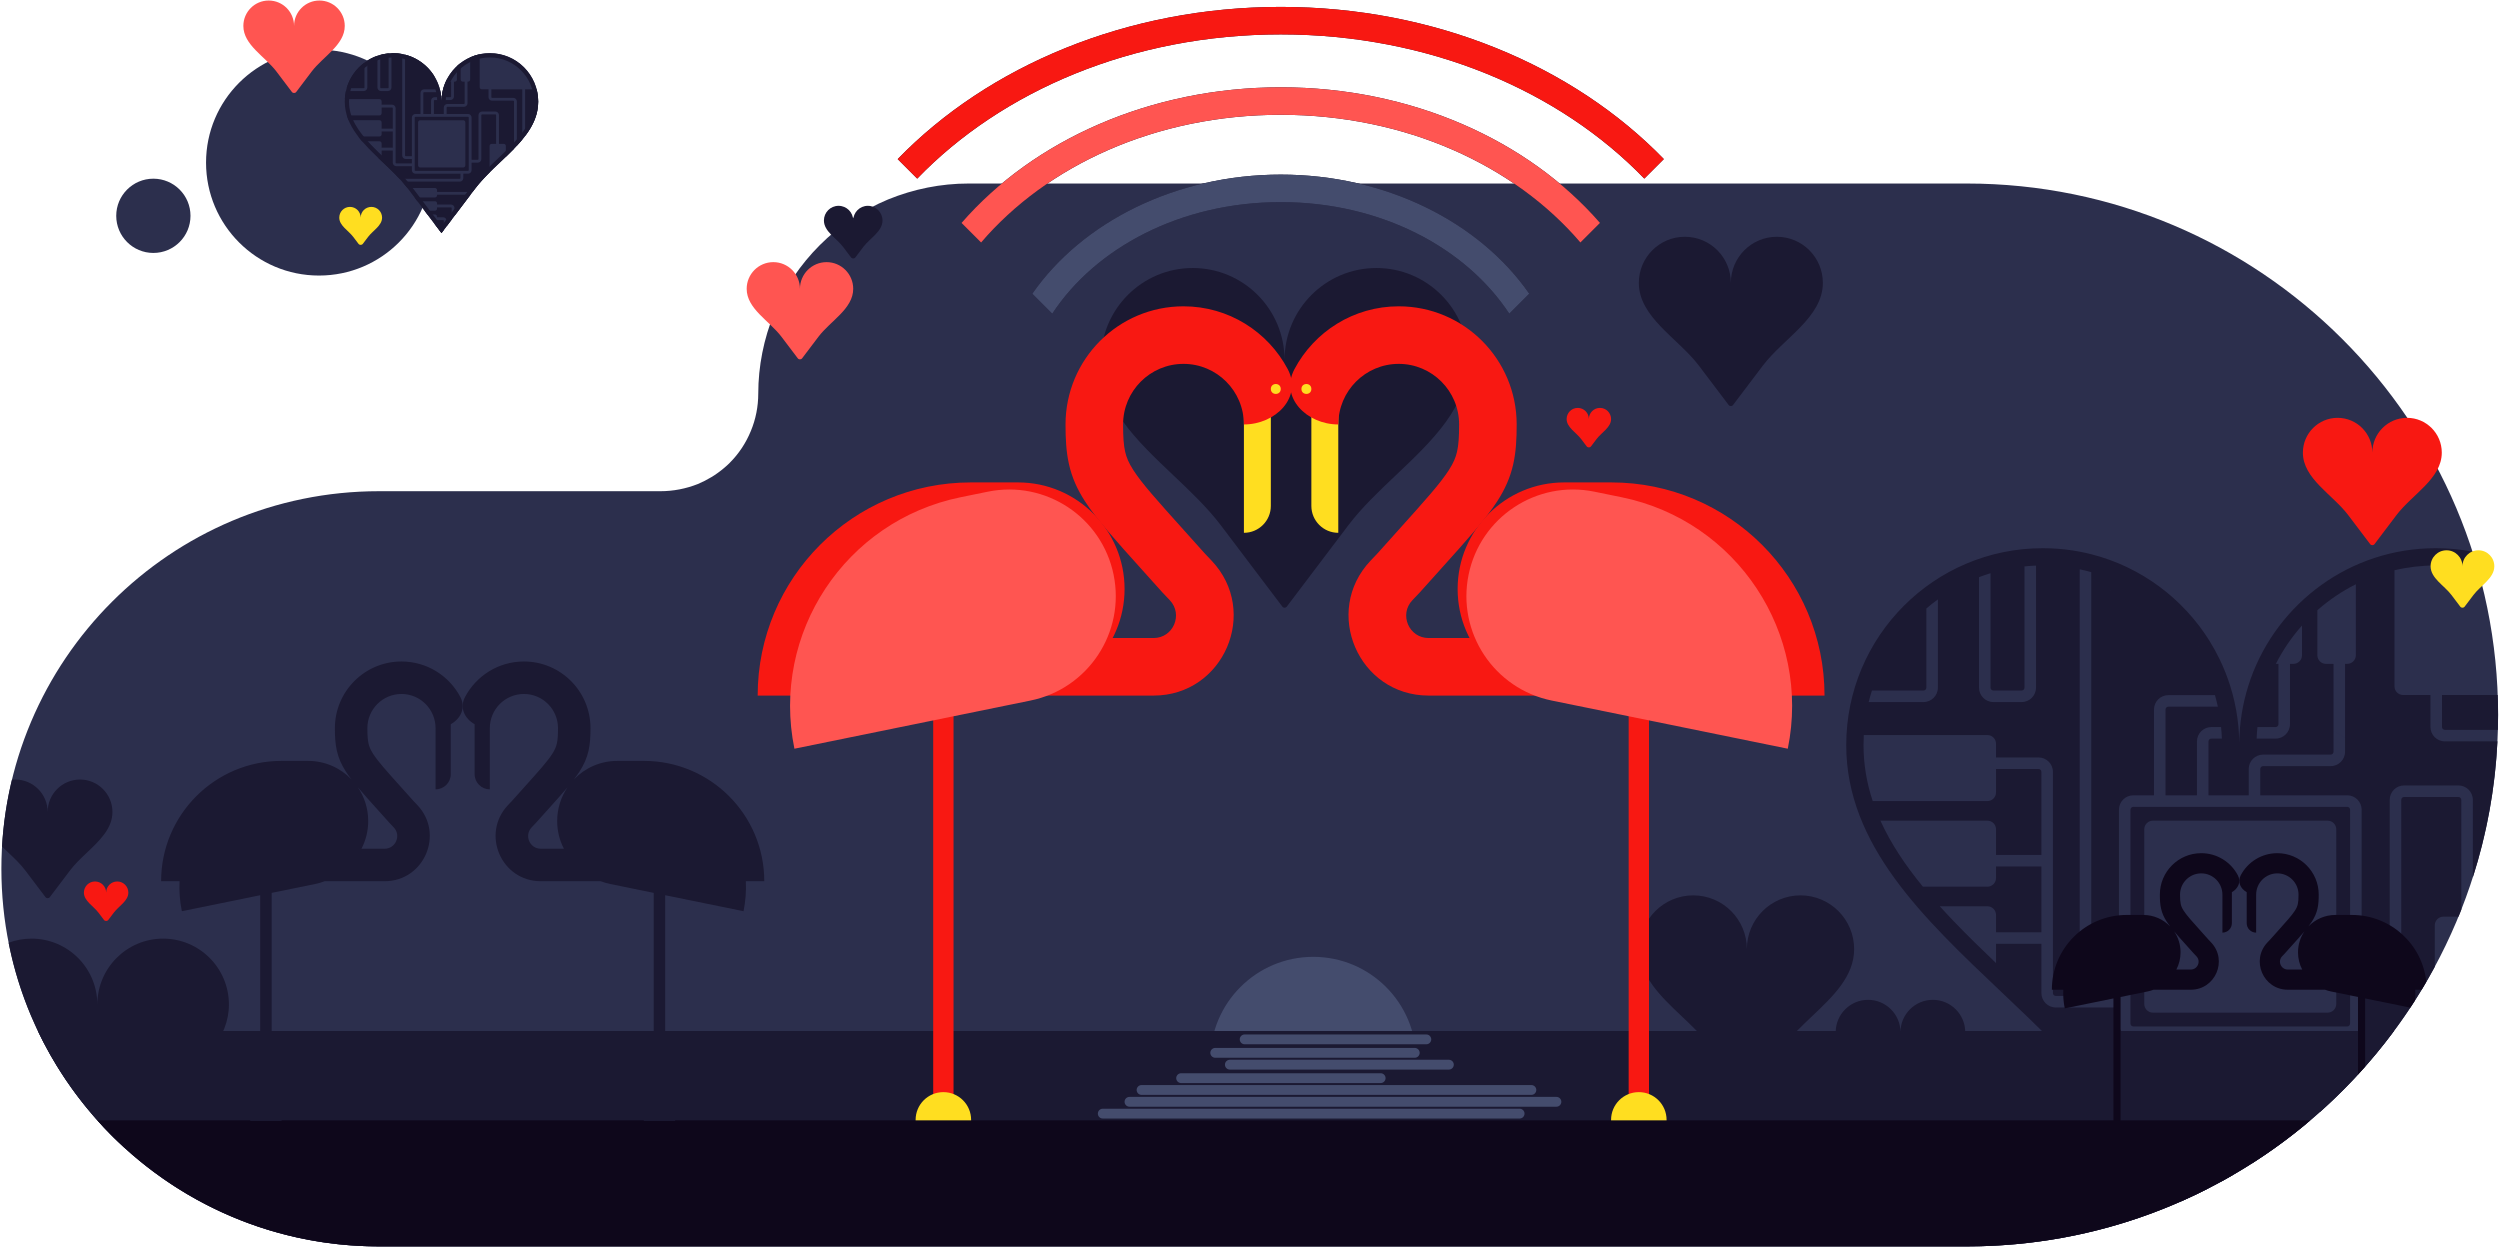 <?xml version="1.0" encoding="UTF-8"?><svg id="Layer_1" xmlns="http://www.w3.org/2000/svg" xmlns:xlink="http://www.w3.org/1999/xlink" viewBox="0 0 909 454"><defs><style>.cls-1{fill:#2c2f4d;}.cls-1,.cls-2,.cls-3,.cls-4,.cls-5,.cls-6,.cls-7,.cls-8,.cls-9,.cls-10,.cls-11,.cls-12{stroke-width:0px;}.cls-2,.cls-11{fill:#1b1932;}.cls-3{fill:none;}.cls-4{fill:#ffde20;}.cls-5,.cls-6{fill:#f81812;}.cls-5,.cls-7,.cls-8,.cls-10,.cls-11{fill-rule:evenodd;}.cls-7,.cls-12{fill:#444c6d;}.cls-8,.cls-9{fill:#ff5551;}.cls-13{clip-path:url(#clippath);}.cls-10{fill:#0e071b;}</style><clipPath id="clippath"><rect class="cls-3" x=".305" y=".193" width="908" height="453"/></clipPath></defs><g class="cls-13"><path class="cls-1" d="m137.799,453.193h577.273c106.719,0,193.232-86.513,193.232-193.232s-86.513-193.232-193.233-193.232h-362.867c-10.1,0-20,1.998-29.3,5.793-9.3,3.896-17.7,9.489-24.8,16.581-7.1,7.092-12.8,15.482-16.6,24.772-3.8,9.289-5.8,19.278-5.8,29.267,0,4.595-.9,9.289-2.7,13.585-1.8,4.395-4.4,8.29-7.7,11.587-.66.659-1.34,1.288-2.05,1.867-2.85,2.428-6.11,4.386-9.55,5.824-4.3,1.698-8.9,2.597-13.6,2.597h-102.305C61.973,178.603.504,240.072.504,315.898s61.469,137.295,137.295,137.295Z"/><path class="cls-11" d="m45.215,417.281l6.775-8.956c3.483-4.604,7.963-8.85,12.437-13.09l0-.001c9.418-8.926,18.808-17.825,18.808-29.976,0-13.241-10.711-23.974-23.924-23.974s-23.924,10.733-23.924,23.974c0-13.241-10.708-23.974-23.921-23.974-2.931,0-5.738.528-8.333,1.494,5.805,29.247,20.901,55.15,42.082,74.503ZM.738,307.798c.75.738,1.521,1.469,2.292,2.2,2.203,2.088,4.409,4.178,6.123,6.445l7.375,9.748c.4.529,1.195.529,1.595,0l7.375-9.749c1.714-2.266,3.92-4.357,6.123-6.444,4.636-4.395,9.259-8.776,9.259-14.758,0-6.518-5.273-11.802-11.778-11.802s-11.778,5.284-11.778,11.802c0-6.518-5.272-11.802-11.776-11.802-.405,0-.806.02-1.2.06-1.901,7.858-3.126,15.98-3.61,24.3Zm802.268,124.273c-3.327,1.703-6.709,3.313-10.144,4.825l-28.245-37.334c-10.403-13.751-23.785-26.434-37.149-39.099-28.13-26.66-56.178-53.243-56.178-89.537,0-39.546,31.991-71.604,71.455-71.604h.003l13.443,8.438v142.686c0,2.892,2.344,5.236,5.236,5.236h9.024v6.444h-22.964c-.578,0-1.047-.469-1.047-1.047v-80.432c0-2.892-2.344-5.236-5.236-5.236h-15.457v-5.005c0-1.735-1.406-3.142-3.141-3.142h-44.933c-.066,1.212-.1,2.433-.1,3.662,0,7.114,1.187,13.861,3.347,20.345h41.686c1.735,0,3.141-1.406,3.141-3.141v-8.53h15.457c.578,0,1.047.468,1.047,1.047v30.206h-16.504v-9.32c0-1.735-1.406-3.142-3.141-3.142h-38.888c3.759,8.305,9.068,16.226,15.441,24.007h23.447c1.735,0,3.141-1.406,3.141-3.141v-4.215h16.504v23.928h-16.504v-6.311c0-1.735-1.406-3.141-3.141-3.141h-17.304c1.643,1.817,3.337,3.631,5.075,5.444,4.925,5.139,10.09,10.161,15.37,15.2v-7.003h16.504v17.92c0,2.891,2.344,5.235,5.236,5.235h22.964v5.857c0,2.892,2.345,5.236,5.236,5.236h66.576v6.455c0,.578-.469,1.047-1.047,1.047h-80.525c1.226,1.385,2.43,2.781,3.611,4.189h76.914c2.892,0,5.236-2.344,5.236-5.236v-6.455h6.994c2.892,0,5.236-2.344,5.236-5.236v-11.106h9.166c2.891,0,5.236-2.345,5.236-5.236v-65.002c0-.578.468-1.047,1.047-1.047h19.748c.578,0,1.047.469,1.047,1.047v39.922c-.335.85-.676,1.698-1.023,2.543h-5.478c-1.735,0-3.141,1.406-3.141,3.141v15.075c-10.77,19.982-24.955,37.851-41.775,52.824h-35.857v-2.677c0-1.735-1.407-3.142-3.142-3.142h-32.808l10.584,13.99h22.224c1.735,0,3.142-1.406,3.142-3.141v-.841h30.993c-6.259,5.212-12.851,10.035-19.742,14.434h-11.251v-1.732c0-1.735-1.407-3.142-3.142-3.142h-18.003l10.584,13.99h5.915Zm4.561-2.412c1.5-.82,2.988-1.658,4.463-2.516h-4.378v1.787c0,.251-.03.495-.085.729Zm91.548-110.649c5.034-15.706,8.114-32.286,8.954-49.454h-19.121c-2.891,0-5.235-2.344-5.235-5.236v-11.613h-9.931c-1.735,0-3.142-1.406-3.142-3.141v-42.221c4.818-1.138,9.842-1.74,15.006-1.74,5.318,0,10.487.639,15.436,1.844-.651-2.31-1.343-4.603-2.077-6.877-4.328-.821-8.794-1.25-13.359-1.25-31.008,0-57.404,19.793-67.291,47.458l-11.305-7.097c-1.087-2.242-2.286-4.418-3.591-6.522v-.012c-9.615-15.487-24.967-27.026-43.079-31.631v.002c-1.381-.351-2.778-.662-4.189-.932v-.001c-3.408-.65-6.902-1.057-10.463-1.203-.986-.041-1.979-.062-2.976-.062l13.439,8.436v.002l4.189,2.63v140.056c0,.578.469,1.047,1.047,1.047h9.024v-57.08c0-2.892,2.345-5.236,5.236-5.236h7.506v-31.189c0-2.892,2.344-5.236,5.236-5.236h16.924c.397,1.378.751,2.775,1.058,4.189h-17.982c-.579,0-1.047.469-1.047,1.047v31.189h11.429v-19.575c0-2.892,2.345-5.236,5.236-5.236h3.536c.138,1.384.232,2.78.282,4.189h-3.818c-.578,0-1.047.468-1.047,1.047v19.575h14.634v-9.563c0-2.892,2.344-5.236,5.236-5.236h24.553c.579,0,1.048-.469,1.048-1.047v-7.646l4.188,2.628v5.018c0,2.891-2.344,5.235-5.236,5.235h-24.553c-.579,0-1.047.469-1.047,1.048v9.563h31.623c2.892,0,5.236,2.344,5.236,5.236v62.463h9.166c.578,0,1.047-.469,1.047-1.047v-65.002c0-2.892,2.344-5.236,5.236-5.236h19.748c2.891,0,5.236,2.344,5.236,5.236v28.183Zm-50.644-53.326v-24.302h-2.735c-1.735,0-3.142-1.406-3.142-3.141v-16.356c4.216-3.72,8.915-6.903,13.99-9.441v25.797c0,1.735-1.406,3.141-3.141,3.141h-.784v26.931l-4.188-2.629Zm-15.836-9.94l15.836,9.94v.001l-15.836-9.94v-.001Zm-4.188-2.629v-11.733h-.943c2.566-5.061,5.77-9.743,9.506-13.938v10.797c0,1.735-1.406,3.141-3.141,3.141h-1.234v14.362l-4.188-2.629Zm0,.001l4.188,2.629v7.574c0,2.891-2.344,5.236-5.235,5.236h-6.884c.05-1.409.144-2.805.282-4.189h6.602c.578,0,1.047-.469,1.047-1.047v-10.203Zm-10.092-6.335l10.092,6.335v-.001l-10.092-6.335v.001Zm-11.304-7.095l-.001-.003-46.67-29.296v-2.362c-1.379-.387-2.775-.73-4.189-1.027v.76l4.189,2.629v.003l46.671,29.296Zm0,0c1.513,3.123,2.806,6.372,3.86,9.729.306.976.592,1.962.858,2.956l.002-.02c1.038,3.885,1.759,7.899,2.132,12.015h-.008c.125,1.385.212,2.782.257,4.189h.008c.017.538.029,1.079.034,1.62.075-7.227,1.217-14.197,3.277-20.76.278-.886.573-1.764.884-2.634l-11.304-7.095Zm101.118,13.021h-20.268v11.613c0,.578.469,1.047,1.047,1.047h19.281c.049-1.796.074-3.598.074-5.406,0-2.429-.045-4.847-.134-7.254Zm-507.871-121.805c0-18.477,14.948-33.456,33.387-33.456s33.383,14.979,33.383,33.456c0-18.477,14.947-33.456,33.386-33.456s33.387,14.979,33.387,33.456c0,16.957-13.104,29.377-26.247,41.834h0c-6.243,5.918-12.495,11.844-17.356,18.268l-22.369,29.57c-.4.529-1.195.529-1.595,0l-22.369-29.568c-4.861-6.425-11.114-12.351-17.358-18.268v-.001c-13.144-12.456-26.249-24.877-26.249-41.835Zm299.084,124.361h-19.924c.347-1.415.741-2.812,1.179-4.189h18.745c.578,0,1.047-.469,1.047-1.047v-28.781c1.35-1.156,2.747-2.258,4.189-3.302v32.083c0,2.891-2.345,5.236-5.236,5.236Zm20.186-5.236v-40.17c1.374-.524,2.771-1.003,4.188-1.435v41.605c0,.578.469,1.047,1.047,1.047h10.257c.578,0,1.047-.469,1.047-1.047v-44.087c1.384-.14,2.781-.237,4.189-.289v44.376c0,2.891-2.344,5.236-5.236,5.236h-10.257c-2.891,0-5.235-2.345-5.235-5.236Zm63.232,48.364c-1.735,0-3.141,1.407-3.141,3.142v63.519c0,1.735,1.406,3.142,3.141,3.142h63.52c1.735,0,3.141-1.407,3.141-3.142v-63.519c0-1.735-1.406-3.142-3.141-3.142h-63.52Zm-7.113-5.025c-.578,0-1.047.469-1.047,1.047v77.758c0,.579.469,1.048,1.047,1.048h77.759c.578,0,1.047-.469,1.047-1.048v-77.758c0-.578-.469-1.047-1.047-1.047h-77.759Zm-179.524,51.728c0-10.793,8.732-19.543,19.502-19.543,10.771,0,19.5,8.75,19.5,19.543,0-10.793,8.731-19.543,19.502-19.543,10.77,0,19.501,8.75,19.501,19.543,0,9.905-7.654,17.16-15.331,24.436h0v.001h-.001l-.001.001h0c-3.646,3.456-7.298,6.917-10.136,10.669l-12.734,16.833c-.4.529-1.195.529-1.595,0l-12.735-16.832c-2.839-3.753-6.492-7.215-10.139-10.671-7.678-7.277-15.333-14.532-15.333-24.437Zm-29.993,35.262c-6.505,0-11.778,5.284-11.778,11.802,0,5.982,4.623,10.364,9.259,14.758,2.203,2.088,4.409,4.178,6.124,6.445l7.375,9.748c.4.529,1.195.529,1.595,0l7.375-9.749c1.714-2.266,3.92-4.357,6.123-6.444,4.636-4.395,9.259-8.776,9.259-14.758,0-6.518-5.274-11.802-11.778-11.802-6.505,0-11.778,5.284-11.778,11.802,0-6.518-5.272-11.802-11.776-11.802Zm113.065-16.819c-6.504,0-11.778,5.284-11.778,11.802,0,5.983,4.624,10.364,9.26,14.759,2.203,2.087,4.409,4.178,6.123,6.444l7.376,9.749c.4.529,1.194.529,1.595,0l7.375-9.749c1.714-2.267,3.92-4.357,6.122-6.445,4.637-4.394,9.259-8.776,9.259-14.758,0-6.518-5.273-11.802-11.778-11.802-6.504,0-11.777,5.284-11.777,11.802,0-6.518-5.272-11.802-11.777-11.802Z"/><circle class="cls-12" cx="477.496" cy="385.329" r="37.422"/><path class="cls-11" d="m715.07,453.193H137.797c-54.713,0-101.952-32.004-124.016-78.314h856.65c-35.203,47.515-91.685,78.314-155.361,78.314Z"/><path class="cls-12" d="m452.559,376.129h66.053c.986,0,1.786.8,1.786,1.786h0c0,.986-.8,1.786-1.786,1.786h-66.053c-.986,0-1.786-.8-1.786-1.786h0c0-.986.8-1.786,1.786-1.786Z"/><path class="cls-12" d="m441.86,381.029h72.549c.986,0,1.786.8,1.786,1.786h0c0,.986-.8,1.786-1.786,1.786h-72.549c-.986,0-1.786-.8-1.786-1.786h0c0-.986.8-1.786,1.786-1.786Z"/><path class="cls-12" d="m429.458,390.229h72.549c.986,0,1.786.8,1.786,1.786h0c0,.986-.8,1.786-1.786,1.786h-72.549c-.986,0-1.786-.8-1.786-1.786h0c0-.986.8-1.786,1.786-1.786Z"/><path class="cls-12" d="m447.177,385.329h79.635c.986,0,1.786.8,1.786,1.786h0c0,.986-.8,1.786-1.786,1.786h-79.635c-.986,0-1.786-.8-1.786-1.786h0c0-.986.8-1.786,1.786-1.786Z"/><path class="cls-12" d="m410.677,398.829h155.237c.986,0,1.786.8,1.786,1.786h0c0,.986-.8,1.786-1.786,1.786h-155.237c-.986,0-1.786-.8-1.786-1.786h0c0-.986.8-1.786,1.786-1.786Z"/><path class="cls-12" d="m415.071,394.529h141.74c.986,0,1.786.8,1.786,1.786h0c0,.986-.8,1.786-1.786,1.786h-141.74c-.986,0-1.786-.8-1.786-1.786h0c0-.986.8-1.786,1.786-1.786Z"/><path class="cls-12" d="m400.966,403.129h151.569c.986,0,1.786.8,1.786,1.786h0c0,.986-.8,1.786-1.786,1.786h-151.569c-.986,0-1.786-.8-1.786-1.786h0c0-.986.8-1.786,1.786-1.786Z"/><path class="cls-10" d="m800.366,317.556c-4.247,0-7.704,3.453-7.704,7.728,0,1.654.079,2.662.261,3.466.166.733.448,1.426,1.042,2.348,1.11,1.725,2.974,3.799,6.435,7.651l.001.001c.8.89,1.685,1.875,2.666,2.972l.881.929c6.165,6.496,1.56,17.215-7.396,17.215h-13.53c-.693.265-1.417.478-2.169.631l-9.816,2.003v48.187c1.314.517,2.243,1.797,2.243,3.294v.055h-7.08v-.055c0-1.497.93-2.777,2.243-3.294v-47.658l-17.701,3.612c-.465-2.281-.63-4.553-.522-6.775h-4.165c0-15.017,12.173-27.19,27.189-27.19h6.012c3.852,0,7.33,1.602,9.803,4.176-.482-.626-.903-1.215-1.267-1.781-.984-1.527-1.645-3.007-2.028-4.699-.367-1.62-.443-3.287-.443-5.088,0-8.315,6.729-15.069,15.045-15.069,5.768,0,10.772,3.248,13.297,8.013,1.313,2.478.073,4.903-2.157,6.164v11.279c0,1.897-1.537,3.434-3.434,3.434v-13.821h-.003c0-4.276-3.455-7.728-7.703-7.728Zm-9.852,21.091c1.475,2.175,2.337,4.798,2.337,7.624,0,2.255-.549,4.381-1.521,6.253h5.222c2.508,0,3.797-3.001,2.071-4.82l-.957-1.008-.037-.041c-.887-.993-1.717-1.916-2.493-2.778l-.002-.002-.001-.001c-1.837-2.041-3.368-3.743-4.619-5.227Z"/><path class="cls-10" d="m880.504,359.866c.574-.949,1.139-1.902,1.697-2.86-1.429-13.673-12.99-24.33-27.041-24.33h-6.011c-3.852,0-7.33,1.602-9.804,4.176.482-.626.904-1.215,1.268-1.781.983-1.527,1.645-3.007,2.028-4.699.367-1.62.443-3.287.443-5.088,0-8.315-6.729-15.069-15.046-15.069-5.768,0-10.771,3.248-13.296,8.013-1.313,2.478-.074,4.903,2.156,6.164v11.279c0,1.897,1.538,3.434,3.434,3.434v-13.821h.003c0-4.276,3.456-7.728,7.703-7.728,4.248,0,7.705,3.453,7.705,7.728,0,1.654-.08,2.662-.262,3.466-.166.733-.448,1.426-1.041,2.348-1.111,1.725-2.974,3.799-6.436,7.651-.8.89-1.685,1.875-2.666,2.973l-.881.929c-6.165,6.496-1.56,17.215,7.395,17.215h13.531c.693.265,1.417.478,2.168.631l9.816,2.003v28.19c.874-.951,1.739-1.91,2.594-2.878v-24.783l16.421,3.35c.578-.874,1.149-1.753,1.713-2.637.124-1.303.152-2.598.09-3.876h2.319Zm-44.95-13.595c0-2.826.862-5.449,2.337-7.624-1.251,1.484-2.783,3.186-4.62,5.228h-.001l-.003.004-.001.001c-.775.861-1.605,1.783-2.491,2.775l-.036.041-.957,1.008c-1.727,1.819-.437,4.82,2.07,4.82h5.222c-.971-1.872-1.52-3.998-1.52-6.253Z"/><path class="cls-10" d="m840.044,407.345c-33.679,28.586-77.284,45.835-124.918,45.848H137.752c-40.683-.013-77.231-17.722-102.363-45.848h804.655Z"/><circle class="cls-1" cx="115.984" cy="59.127" r="41.065"/><circle class="cls-1" cx="55.763" cy="78.471" r="13.5"/><path class="cls-9" d="m97.702.193c-5.091,0-9.218,4.136-9.218,9.237,0,6.906,7.873,11.087,12.04,16.594l5.599,7.401c.4.529,1.195.529,1.595-0l5.598-7.401c4.167-5.508,12.039-9.688,12.039-16.594,0-5.102-4.127-9.237-9.218-9.237s-9.218,4.136-9.218,9.237c0-5.102-4.126-9.237-9.217-9.237Z"/><path class="cls-4" d="m127.248,75.225c-2.15,0-3.893,1.746-3.893,3.9,0,2.916,3.325,4.681,5.084,7.007l1.903,2.516c.4.529,1.195.529,1.595,0l1.903-2.516c1.76-2.325,5.083-4.091,5.083-7.006,0-2.154-1.742-3.9-3.892-3.9-2.149,0-3.892,1.746-3.892,3.9,0-2.154-1.742-3.9-3.891-3.9Z"/><path class="cls-1" d="m142.939,19.335c-9.711,0-17.584,7.889-17.584,17.62,0,13.174,15.018,21.149,22.967,31.655l12.201,16.128,12.201-16.129c7.948-10.506,22.965-18.48,22.965-31.654,0-9.732-7.873-17.62-17.584-17.62s-17.584,7.889-17.584,17.62c0-9.732-7.87-17.62-17.582-17.62Z"/><path class="cls-11" d="m174.412,19.724c-1.203.258-2.361.639-3.459,1.129v8.058c0,.427-.346.773-.773.773h-.193v7.862c0,.712-.577,1.288-1.288,1.288h-6.042c-.143,0-.258.115-.258.258v2.353h7.782c.711,0,1.288.577,1.288,1.288v15.371h2.256c.142,0,.258-.115.258-.258v-15.996c0-.712.576-1.288,1.288-1.288h4.86c.711,0,1.288.577,1.288,1.288v10.45h1.731c.427,0,.773.346.773.773v3.954c1.013-.973,2.01-1.95,2.97-2.941v-17.213c0-.142-.116-.258-.258-.258h-7.718c-.711,0-1.288-.577-1.288-1.288v-2.858h-2.444c-.427,0-.773-.346-.773-.773v-11.975Zm13.511,33.279c.687-.739,1.348-1.486,1.975-2.245v-18.287h-11.238v2.858c0,.142.115.258.257.258h7.718c.712,0,1.288.577,1.288,1.288v16.128Zm3.006-3.544c2.836-3.738,4.761-7.788,4.761-12.504,0-1.549-.2-3.052-.575-4.483h-4.186v16.988Zm-12.913,13.237v-9.621c0-.427.346-.773.773-.773h1.599v-10.45c0-.142-.115-.258-.257-.258h-4.86c-.142,0-.258.115-.258.258v15.996c0,.712-.577,1.288-1.288,1.288h-2.256v2.733c0,.712-.577,1.288-1.288,1.288h-1.721v1.588c0,.712-.577,1.288-1.289,1.288h-20.967c.673.761,1.317,1.532,1.922,2.317h10.013c.427,0,.773.346.773.773v.659h12.925l.888-1.175c1.55-2.048,3.368-4,5.291-5.913Zm-6.959,8.118h-12.145v.207c0,.427-.346.773-.773.773h-7.407l1.039,1.373h6.368c.427,0,.773.346.773.773v.426h5.056c.712,0,1.289.577,1.289,1.288v2.827l5.8-7.667Zm-6.831,9.03v-4.189c0-.142-.115-.258-.258-.258h-5.056v.44c0,.427-.346.773-.773.773h-3.764l1.039,1.373h2.725c.427,0,.773.346.773.773v.242h2.198c.712,0,1.289.577,1.289,1.288v1.973l1.827-2.415Zm-2.858,3.778v-3.335c0-.142-.115-.258-.258-.258h-2.198v.623c0,.427-.346.773-.773.773h-.121l2.506,3.312.844-1.116Zm-16.099-18.618h21.902c.143,0,.258-.115.258-.258v-1.588h-16.383c-.712,0-1.289-.577-1.289-1.288v-1.441h-5.651c-.711,0-1.288-.577-1.288-1.288v-4.41h-4.062v1.778c0,.427-.346.773-.773.773h-.598c.596.57,1.196,1.139,1.796,1.708,2.091,1.981,4.183,3.965,6.088,6.016Zm-13.604-13.631h6.318c.427,0,.773.346.773.773v1.553h4.062v-5.888h-4.062v1.037c0,.427-.346.773-.773.773h-7.742c.453.591.93,1.175,1.424,1.752Zm-4.935-7.66h11.253c.427,0,.773.346.773.773v2.294h4.062v-7.433c0-.142-.116-.258-.258-.258h-3.804v2.099c0,.427-.346.773-.773.773h-11.879c.179.594.389,1.178.626,1.752Zm-1.351-7.66h12.604c.427,0,.773.346.773.773v1.232h3.804c.712,0,1.288.577,1.288,1.288v19.793c0,.142.116.258.258.258h5.651v-1.586h-2.221c-.711,0-1.288-.577-1.288-1.288V19.646c-1.071-.204-2.177-.311-3.308-.311-.202,0-.403.003-.604.01v12.467c0,.712-.576,1.288-1.288,1.288h-2.524c-.712,0-1.288-.577-1.288-1.288v-11.53c-1.302.447-2.535,1.043-3.679,1.768v9.762c0,.712-.577,1.288-1.289,1.288h-6.49c-.213.958-.348,1.944-.399,2.954Zm.662-3.984h6.227c.143,0,.258-.115.258-.258v-9.056c-3.083,2.275-5.399,5.533-6.485,9.314Zm12.225-12.106v11.848c0,.142.116.258.258.258h2.524c.142,0,.258-.115.258-.258v-12.402c-1.042.096-2.058.284-3.04.554Zm9.013-.089v36.649c0,.142.115.258.257.258h2.221v-14.046c0-.712.577-1.288,1.289-1.288h1.847v-7.675c0-.712.577-1.288,1.288-1.288h4.466c.142,0,.257-.115.257-.258v-2.54h-.251c-.427,0-.773-.346-.773-.773v-1.252c-2.366-3.812-6.144-6.651-10.601-7.785Zm12.646,12.511c-.079.636-.621,1.127-1.278,1.127h-4.466c-.142,0-.258.115-.258.258v7.675h2.813v-4.817c0-.712.577-1.288,1.289-1.288h2.424c-.092-1.012-.269-1.999-.524-2.955Zm.587,3.986c.007.194.01.388.01.584,0-.195.003-.39.009-.584h3.24c.712,0,1.289-.577,1.289-1.288v-5.398h.303c.427,0,.774-.346.774-.773v-4.865c.437-.408.896-.793,1.373-1.155v6.02c0,.427.346.773.773.773h.673v7.862c0,.142-.115.258-.257.258h-6.042c-.712,0-1.289.577-1.289,1.288v2.353h-3.601v-4.817c0-.142.115-.258.258-.258h2.487Zm2.182-7.906v.447c0,.427.346.773.773.773h.562v5.398c0,.142-.115.258-.258.258h-3.176c.224-2.475.959-4.803,2.099-6.876Zm-9.898,15.249c-.427,0-.773.346-.773.773v15.631c0,.427.346.773.773.773h15.631c.427,0,.773-.346.773-.773v-15.631c0-.427-.346-.773-.773-.773h-15.631Zm-1.75-1.237c-.143,0-.258.115-.258.258v19.135c0,.142.115.258.258.258h19.135c.142,0,.257-.115.257-.258v-19.135c0-.142-.115-.258-.257-.258h-19.135Z"/><path class="cls-11" d="m160.521,38.502c-.854,0-1.546-.692-1.546-1.546,0-8.881-7.182-16.074-16.036-16.074s-16.037,7.194-16.037,16.074c0,5.956,3.381,10.863,8.072,15.758,1.663,1.734,3.436,3.415,5.241,5.126.742.703,1.49,1.411,2.237,2.131,2.537,2.441,5.039,4.979,7.103,7.707l10.968,14.498,10.968-14.499c2.064-2.728,4.566-5.266,7.102-7.707.748-.719,1.495-1.428,2.237-2.131,1.806-1.711,3.578-3.392,5.241-5.126,4.691-4.895,8.072-9.802,8.072-15.758,0-8.881-7.184-16.074-16.038-16.074s-16.038,7.194-16.038,16.074c0,.854-.692,1.546-1.546,1.546Zm.807-6.84c2.243-7.145,8.906-12.327,16.777-12.327,9.711,0,17.584,7.889,17.584,17.62,0,8.931-6.902,15.472-13.824,22.033-3.288,3.117-6.581,6.238-9.141,9.621l-12.201,16.129-12.201-16.128c-2.56-3.384-5.853-6.505-9.142-9.621-6.922-6.561-13.825-13.102-13.825-22.034,0-9.732,7.873-17.62,17.584-17.62,7.871,0,14.533,5.182,16.775,12.327.524,1.671.807,3.449.807,5.294,0-1.844.283-3.623.807-5.293Z"/><path class="cls-9" d="m281.176,95.312c-5.348,0-9.684,4.345-9.684,9.704,0,7.255,8.271,11.647,12.648,17.433l5.922,7.828c.4.529,1.195.529,1.595,0l5.922-7.828c4.377-5.786,12.647-10.178,12.647-17.433,0-5.359-4.335-9.704-9.684-9.704-5.348,0-9.683,4.345-9.683,9.704,0-5.359-4.335-9.704-9.683-9.704Z"/><path class="cls-2" d="m304.901,74.835c-2.941,0-5.325,2.389-5.325,5.336,0,3.99,4.548,6.405,6.955,9.586l2.898,3.83c.4.529,1.195.529,1.595,0l2.897-3.83c2.407-3.182,6.955-5.597,6.955-9.586,0-2.947-2.384-5.336-5.325-5.336s-5.325,2.389-5.325,5.336c0-2.947-2.384-5.336-5.325-5.336Z"/><path class="cls-6" d="m573.667,148.314c-2.231,0-4.04,1.813-4.04,4.049,0,3.027,3.451,4.859,5.277,7.273l2.006,2.652c.4.529,1.195.529,1.595,0l2.006-2.652c1.826-2.414,5.276-4.246,5.276-7.273,0-2.236-1.809-4.049-4.04-4.049s-4.04,1.813-4.04,4.049c0-2.236-1.809-4.049-4.04-4.049Z"/><path class="cls-6" d="m849.956,151.925c-6.973,0-12.626,5.664-12.626,12.652,0,9.46,10.784,15.186,16.491,22.731l7.964,10.526c.4.529,1.195.529,1.595,0l7.964-10.527c5.707-7.544,16.49-13.27,16.49-22.73,0-6.988-5.653-12.652-12.626-12.652-6.974,0-12.627,5.664-12.627,12.652,0-6.988-5.651-12.652-12.625-12.652Z"/><path class="cls-6" d="m34.548,320.503c-2.231,0-4.04,1.813-4.04,4.048,0,3.028,3.451,4.86,5.277,7.274l2.006,2.651c.4.529,1.195.529,1.595,0l2.006-2.651c1.826-2.414,5.276-4.247,5.276-7.274,0-2.235-1.809-4.048-4.04-4.048s-4.04,1.813-4.04,4.048c0-2.235-1.808-4.048-4.04-4.048Z"/><path class="cls-4" d="m889.558,200.084c-3.199,0-5.792,2.599-5.792,5.804,0,4.34,4.946,6.967,7.565,10.428l3.221,4.258c.4.529,1.195.529,1.595,0l3.222-4.259c2.618-3.46,7.564-6.087,7.564-10.427,0-3.205-2.593-5.804-5.792-5.804s-5.792,2.599-5.792,5.804c0-3.205-2.592-5.804-5.791-5.804Z"/><path class="cls-2" d="m612.608,86.091c-9.239,0-16.729,7.505-16.729,16.764,0,12.534,14.287,20.12,21.85,30.116l10.81,14.289c.4.529,1.195.529,1.595,0l10.811-14.29c7.561-9.995,21.847-17.582,21.847-30.115,0-9.258-7.489-16.764-16.729-16.764-9.239,0-16.728,7.505-16.728,16.764,0-9.258-7.488-16.764-16.727-16.764Z"/><path class="cls-4" d="m476.811,148.314v35.632c0,5.406,4.382,9.788,9.788,9.788v-45.42h-9.788Z"/><rect class="cls-6" x="592.182" y="240.516" width="7.394" height="159.974"/><path class="cls-4" d="m585.787,407.188c0-5.573,4.518-10.091,10.092-10.091,5.573,0,10.091,4.518,10.091,10.091v.157h-20.183v-.157Z"/><path class="cls-5" d="m508.571,132.304c12.11,0,21.963,9.843,21.963,22.03,0,4.716-.226,7.589-.745,9.881-.473,2.089-1.277,4.065-2.969,6.693-3.166,4.918-8.478,10.83-18.346,21.811-2.28,2.538-4.804,5.347-7.601,8.477l-2.512,2.646c-17.575,18.519-4.447,49.075,21.084,49.075h66.342v-20.927h-66.342c-7.149,0-10.825-8.556-5.904-13.742l2.728-2.874.105-.117c2.53-2.832,4.899-5.464,7.113-7.924,9.963-11.071,16.771-18.635,20.931-25.098,2.803-4.355,4.689-8.574,5.782-13.395,1.046-4.618,1.262-9.372,1.262-14.506,0-23.705-19.182-42.958-42.891-42.958-16.443,0-30.706,9.261-37.904,22.843-5.413,10.213,4.387,20.115,15.945,20.115,0-12.189,9.851-22.03,21.959-22.03Z"/><path class="cls-6" d="m529.994,214.162c0-21.404,17.352-38.756,38.756-38.756h17.137c42.808,0,77.511,34.703,77.511,77.511h-94.648c-21.404,0-38.756-17.351-38.756-38.755Z"/><path class="cls-9" d="m533.973,208.998c4.279-20.972,24.749-34.505,45.721-30.226l9.894,2.019c41.944,8.557,69.009,49.497,60.451,91.441l-85.84-17.514c-20.972-4.279-34.505-24.748-30.226-45.72Z"/><circle class="cls-4" cx="475.008" cy="141.428" r="1.805"/><path class="cls-4" d="m462.076,148.314v35.632c0,5.406-4.382,9.788-9.788,9.788v-45.42h9.788Z"/><rect class="cls-6" x="339.311" y="240.516" width="7.394" height="159.974"/><path class="cls-4" d="m353.1,407.188c0-5.573-4.519-10.091-10.092-10.091s-10.092,4.518-10.092,10.091v.157h20.184v-.157Z"/><path class="cls-5" d="m430.316,132.304c-12.11,0-21.964,9.843-21.964,22.03,0,4.716.226,7.589.746,9.881.473,2.089,1.277,4.065,2.968,6.693,3.166,4.918,8.479,10.83,18.347,21.811,2.28,2.538,4.804,5.347,7.601,8.477l2.511,2.646c17.575,18.519,4.448,49.075-21.083,49.075h-66.342v-20.927h66.342c7.149,0,10.824-8.556,5.903-13.742l-2.727-2.874-.105-.117c-2.53-2.832-4.899-5.464-7.113-7.924-9.963-11.071-16.771-18.635-20.931-25.098-2.803-4.355-4.689-8.574-5.782-13.395-1.046-4.618-1.263-9.372-1.263-14.506,0-23.705,19.183-42.958,42.892-42.958,16.443,0,30.706,9.261,37.904,22.843,5.412,10.213-4.387,20.115-15.945,20.115,0-12.189-9.851-22.03-21.959-22.03Z"/><path class="cls-6" d="m408.893,214.162c0-21.404-17.352-38.756-38.756-38.756h-17.137c-42.808,0-77.511,34.703-77.511,77.511h94.648c21.404,0,38.756-17.351,38.756-38.755Z"/><path class="cls-9" d="m404.914,208.998c-4.279-20.972-24.749-34.505-45.721-30.226l-9.894,2.019c-41.944,8.557-69.009,49.497-60.451,91.441l85.84-17.514c20.972-4.279,34.504-24.748,30.226-45.72Z"/><circle class="cls-4" cx="463.879" cy="141.429" r="1.805"/><path class="cls-11" d="m190.494,252.329c6.836,0,12.398,5.556,12.398,12.436,0,2.661-.128,4.283-.421,5.577-.267,1.179-.721,2.294-1.676,3.778-1.787,2.776-4.785,6.113-10.355,12.312l-.002.002-.003.003h0c-1.286,1.431-2.709,3.015-4.286,4.779l-1.418,1.494c-9.92,10.453-2.51,27.702,11.901,27.702h21.773c1.115.428,2.28.769,3.489,1.016l15.796,3.223v77.54c-2.114.833-3.609,2.893-3.609,5.302v.088h11.392v-.088c0-2.409-1.496-4.47-3.61-5.302v-76.689l28.485,5.812c.749-3.67,1.014-7.326.84-10.902h6.703c0-24.164-19.589-43.753-43.753-43.753h-9.673c-6.199,0-11.795,2.578-15.776,6.72.776-1.008,1.454-1.956,2.04-2.865,1.582-2.459,2.647-4.84,3.263-7.561.591-2.607.713-5.291.713-8.188,0-13.381-10.828-24.249-24.211-24.249-9.281,0-17.332,5.227-21.396,12.894-2.112,3.987-.118,7.89,3.471,9.918v18.151c0,3.052,2.474,5.525,5.525,5.525v-22.239h.005c0-6.881,5.561-12.436,12.395-12.436Zm15.855,33.939c-2.374,3.499-3.761,7.721-3.761,12.267,0,3.629.884,7.051,2.447,10.063h-8.403c-4.035,0-6.11-4.829-3.332-7.756l1.54-1.622.059-.067c1.428-1.598,2.765-3.084,4.015-4.472,2.957-3.286,5.421-6.024,7.435-8.413Z"/><path class="cls-11" d="m145.974,252.329c-6.835,0-12.397,5.556-12.397,12.436,0,2.661.127,4.283.42,5.577.268,1.179.721,2.294,1.676,3.778,1.787,2.776,4.786,6.113,10.356,12.312l.002.002.003.003h0c1.286,1.431,2.709,3.015,4.286,4.779l1.417,1.494c9.921,10.453,2.511,27.702-11.9,27.702h-21.773c-1.115.428-2.28.769-3.489,1.016l-15.796,3.223v77.54c2.113.833,3.609,2.893,3.609,5.302v.088h-11.393v-.088c0-2.409,1.496-4.47,3.61-5.302v-76.689l-28.485,5.812c-.749-3.67-1.014-7.326-.841-10.902h-6.702c0-24.164,19.589-43.753,43.753-43.753h9.673c6.199,0,11.795,2.578,15.776,6.72-.776-1.008-1.454-1.956-2.04-2.865-1.582-2.459-2.647-4.84-3.264-7.561-.59-2.607-.712-5.291-.712-8.188,0-13.381,10.828-24.249,24.21-24.249,9.282,0,17.333,5.227,21.396,12.894,2.113,3.987.119,7.89-3.47,9.918v18.151c0,3.052-2.474,5.525-5.525,5.525v-22.239h-.005c0-6.881-5.561-12.436-12.396-12.436Zm-15.854,33.939c2.374,3.499,3.76,7.721,3.76,12.267,0,3.629-.883,7.051-2.446,10.063h8.403c4.035,0,6.11-4.829,3.332-7.756l-1.54-1.622-.059-.067c-1.428-1.598-2.766-3.084-4.015-4.472-2.957-3.286-5.421-6.024-7.435-8.413Z"/><path class="cls-11" d="m548.774,114.035c-15.717-23.893-46.613-40.55-83.085-40.55-36.478,0-67.378,16.663-83.093,40.563l-7.248-7.248c18.162-26.114,52.214-43.315,90.341-43.315,38.121,0,72.168,17.195,90.333,43.302l-7.248,7.248Zm25.86-25.86c-23.842-27.909-63.43-46.436-108.949-46.436-45.522,0-85.113,18.53-108.955,46.443l-7.123-7.123c26.082-30.027,68.671-49.32,116.078-49.32,47.404,0,89.99,19.29,116.072,49.313l-7.123,7.123Zm23.237-23.237c-30.67-31.799-78.203-52.425-132.184-52.425-53.985,0-101.523,20.63-132.192,52.434l-7.095-7.095C359.244,23.985,409.71,2.513,465.687,2.513c55.972,0,106.434,21.468,139.279,55.33l-7.095,7.095Z"/><path class="cls-7" d="m548.774,114.036c-15.717-23.894-46.613-40.551-83.085-40.551-36.478,0-67.378,16.663-83.093,40.563l-7.248-7.248c18.162-26.114,52.214-43.315,90.341-43.315,38.121,0,72.168,17.195,90.333,43.303l-7.248,7.248Z"/><path class="cls-8" d="m574.634,88.175c-23.842-27.909-63.43-46.436-108.949-46.436-45.522,0-85.113,18.53-108.954,46.443l-7.124-7.123c26.082-30.027,68.671-49.32,116.078-49.32,47.404,0,89.99,19.29,116.073,49.313l-7.124,7.123Z"/><path class="cls-5" d="m597.872,64.938c-30.67-31.799-78.204-52.425-132.185-52.425-53.985,0-101.522,20.63-132.192,52.434l-7.095-7.095C359.245,23.985,409.711,2.513,465.687,2.513c55.972,0,106.435,21.468,139.279,55.33l-7.094,7.095Z"/></g></svg>